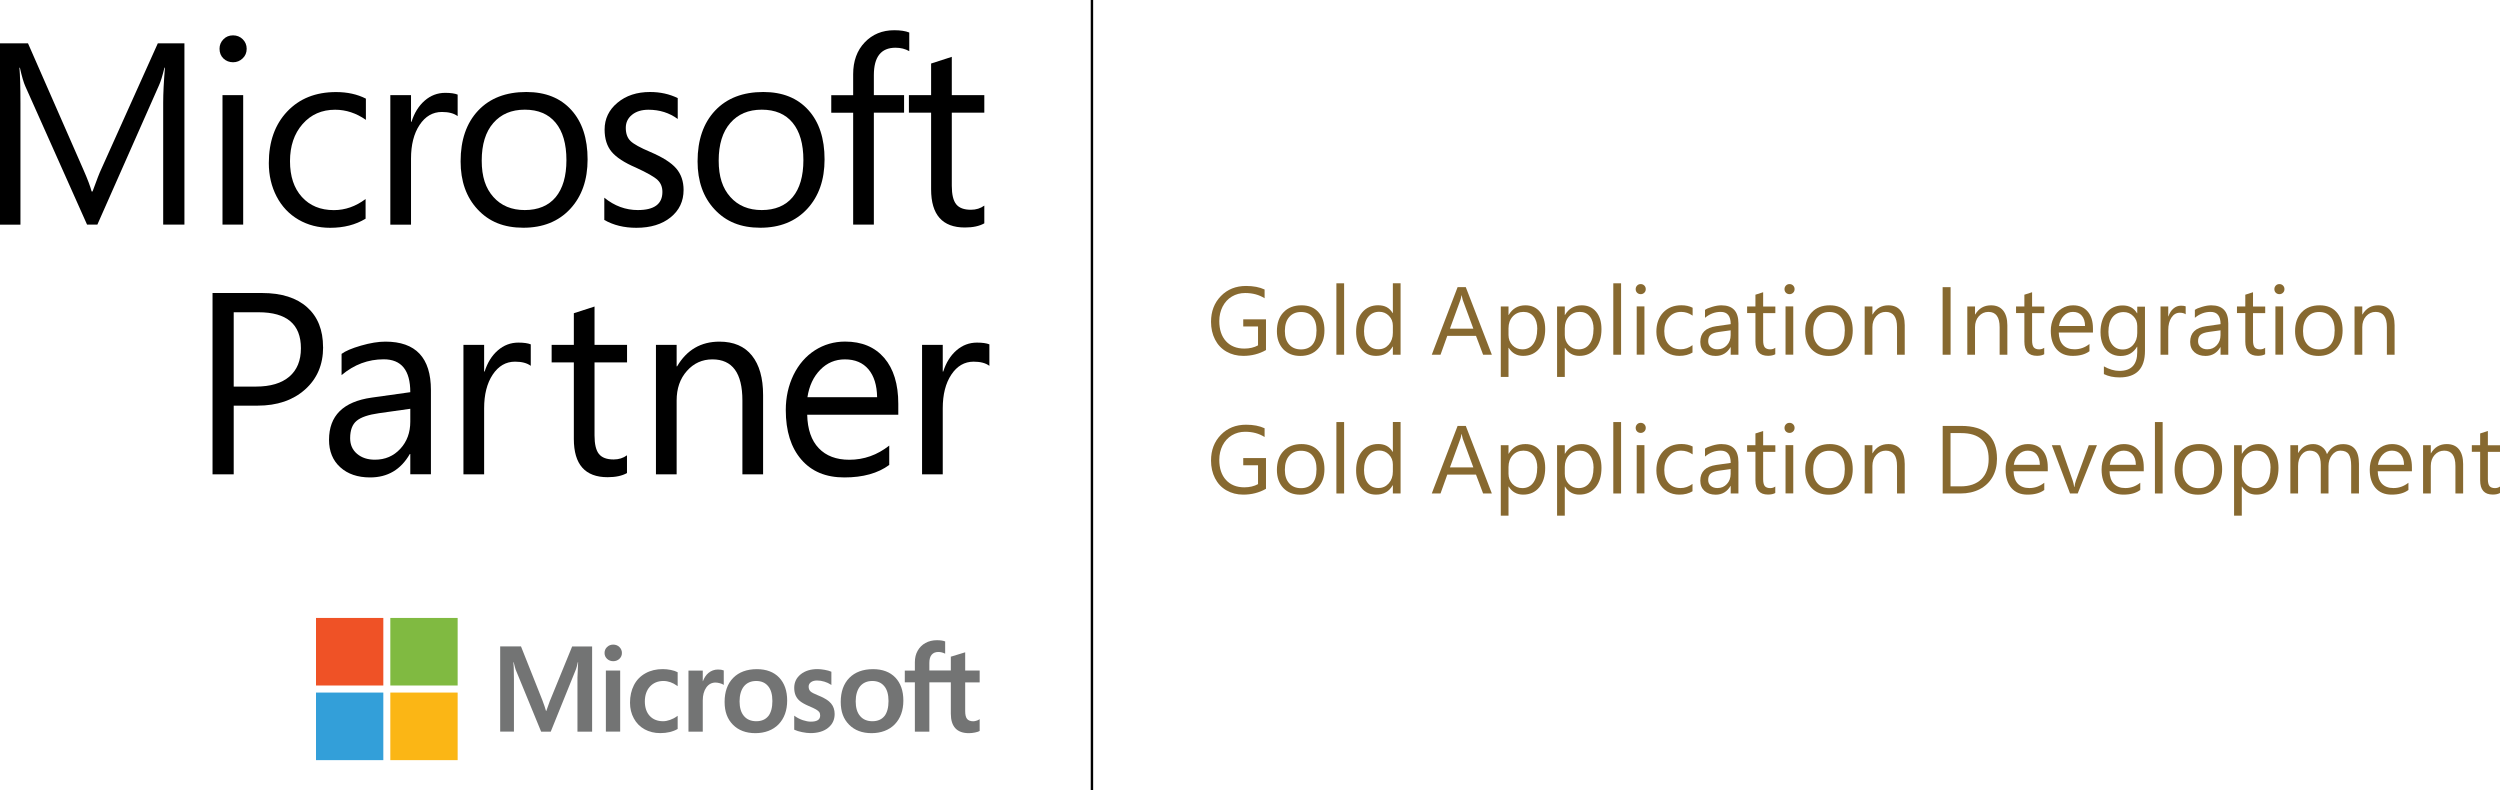 <?xml version="1.0" encoding="UTF-8"?>
<svg id="Layer_2" xmlns="http://www.w3.org/2000/svg" width="414.4" height="131" viewBox="0 0 414.4 131"><defs><style>.cls-1{fill:#80ba41;}.cls-2{fill:#fbb615;}.cls-3{fill:none;stroke:#000;stroke-miterlimit:10;stroke-width:.4px;}.cls-4{fill:#339fd9;}.cls-5{fill:#ef5226;}.cls-6{fill:#876930;}.cls-7{fill:#737474;}</style></defs><g id="Layer_1-2"><g><path d="M30.56,37.23h-3.51V17.05c0-1.59,.1-3.53,.29-5.83h-.08c-.33,1.36-.63,2.33-.9,2.91l-10.22,23.1h-1.71L4.2,14.31c-.28-.61-.58-1.64-.9-3.08h-.08c.11,1.2,.17,3.16,.17,5.87v20.14H0V7.18H4.64L13.83,28.14c.7,1.59,1.15,2.79,1.36,3.6h.15c.7-1.93,1.18-3.16,1.44-3.69L26.16,7.18h4.41v30.05"/><path d="M40.31,37.23h-3.43V15.77h3.43v21.46m.58-29.15c0,.64-.22,1.18-.67,1.6-.45,.43-.98,.64-1.59,.64s-1.16-.21-1.59-.62c-.43-.41-.65-.95-.65-1.62,0-.6,.21-1.12,.64-1.56,.42-.44,.96-.66,1.6-.66s1.18,.22,1.61,.65c.43,.43,.65,.96,.65,1.57"/><path d="M60.6,36.25c-1.66,1.01-3.61,1.51-5.87,1.51-1.95,0-3.7-.45-5.25-1.35-1.55-.9-2.76-2.18-3.62-3.82-.86-1.65-1.3-3.5-1.3-5.55,0-3.55,1.01-6.4,3.04-8.55,2.03-2.15,4.72-3.23,8.1-3.23,1.87,0,3.52,.36,4.95,1.09v3.52c-1.6-1.12-3.3-1.68-5.1-1.68-2.21,0-4.01,.79-5.4,2.38-1.39,1.59-2.08,3.64-2.08,6.15s.66,4.48,1.97,5.93c1.32,1.45,3.08,2.18,5.3,2.18,1.87,0,3.62-.61,5.26-1.84v3.27"/><path d="M75.86,19.25c-.61-.46-1.48-.69-2.61-.69-1.52,0-2.75,.72-3.7,2.15-.95,1.43-1.42,3.29-1.42,5.59v10.94h-3.43V15.77h3.43v4.42h.08c.47-1.48,1.2-2.65,2.19-3.51,.99-.86,2.12-1.29,3.41-1.29,.89,0,1.57,.1,2.05,.29v3.56"/><path d="M93.89,26.54c0-2.7-.6-4.76-1.79-6.2-1.19-1.44-2.89-2.16-5.11-2.16s-3.94,.74-5.22,2.21c-1.28,1.47-1.92,3.55-1.92,6.23s.64,4.58,1.93,6.03c1.29,1.45,3.03,2.17,5.21,2.17s3.93-.71,5.12-2.14c1.18-1.43,1.78-3.47,1.78-6.14m3.51-.13c0,3.41-.96,6.15-2.89,8.23-1.93,2.07-4.52,3.11-7.76,3.11s-5.69-1.01-7.57-3.03c-1.89-2.02-2.83-4.68-2.83-7.97,0-3.55,.97-6.35,2.9-8.41,1.94-2.06,4.6-3.09,8-3.09,3.18,0,5.66,1,7.46,2.99,1.8,1.99,2.69,4.72,2.69,8.18"/><path d="M113.31,31.49c0,1.86-.71,3.37-2.14,4.53-1.43,1.16-3.33,1.74-5.69,1.74-2.02,0-3.79-.43-5.31-1.3v-3.69c1.68,1.37,3.54,2.05,5.56,2.05,2.72,0,4.07-1,4.07-3,0-.81-.26-1.47-.79-1.98-.53-.51-1.73-1.2-3.61-2.06-1.89-.81-3.23-1.68-4.01-2.61-.78-.93-1.17-2.16-1.17-3.7,0-1.77,.71-3.26,2.13-4.44,1.42-1.19,3.22-1.78,5.41-1.78,1.68,0,3.21,.34,4.58,1.01v3.46c-1.39-1.02-3.01-1.53-4.85-1.53-1.13,0-2.04,.28-2.73,.84-.69,.56-1.03,1.28-1.03,2.16,0,.95,.26,1.68,.79,2.19,.53,.51,1.62,1.11,3.28,1.81,2.03,.87,3.46,1.77,4.28,2.72,.82,.95,1.23,2.15,1.23,3.58"/><path d="M133.17,26.54c0-2.7-.6-4.76-1.79-6.2-1.19-1.44-2.89-2.16-5.11-2.16s-3.94,.74-5.22,2.21c-1.28,1.47-1.92,3.55-1.92,6.23s.64,4.58,1.93,6.03c1.29,1.45,3.03,2.17,5.21,2.17s3.93-.71,5.12-2.14c1.18-1.43,1.78-3.47,1.78-6.14m3.51-.13c0,3.41-.96,6.15-2.89,8.23-1.93,2.07-4.52,3.11-7.76,3.11s-5.69-1.01-7.57-3.03c-1.89-2.02-2.83-4.68-2.83-7.97,0-3.55,.97-6.35,2.9-8.41,1.94-2.06,4.6-3.09,8-3.09,3.18,0,5.66,1,7.46,2.99,1.8,1.99,2.69,4.72,2.69,8.18"/><path d="M150.72,8.48c-.67-.38-1.43-.57-2.28-.57-2.4,0-3.59,1.52-3.59,4.55v3.31h5.01v2.91h-5.01v18.55h-3.43V18.69h-3.63v-2.91h3.63v-3.48c0-2.18,.64-3.94,1.92-5.28,1.28-1.34,2.91-2.01,4.89-2.01,1.04,0,1.87,.13,2.49,.38v3.1"/><path d="M163.16,37.02c-.82,.46-1.89,.69-3.22,.69-3.73,0-5.6-2.11-5.6-6.33v-12.7h-3.68v-2.91h3.68v-5.24l3.43-1.11v6.35h5.39v2.91h-5.39v12.11c0,1.44,.24,2.46,.73,3.07,.49,.61,1.3,.91,2.44,.91,.85,0,1.59-.23,2.22-.69v2.93"/><path d="M49.88,57.73c0-3.98-2.34-5.97-7.02-5.97h-4.12v12.32h3.68c2.41,0,4.25-.55,5.54-1.65,1.28-1.1,1.92-2.66,1.92-4.7m3.68-.19c0,2.91-1,5.25-3,7.03-2,1.78-4.62,2.67-7.87,2.67h-3.95v11.38h-3.51v-30.05h8.23c3.2,0,5.69,.79,7.45,2.36,1.76,1.57,2.64,3.78,2.64,6.61"/><path d="M68.01,67.76l-5.18,.73c-1.77,.25-3.01,.67-3.72,1.27-.71,.59-1.07,1.55-1.07,2.88,0,1.08,.38,1.94,1.15,2.59,.77,.65,1.75,.97,2.95,.97,1.7,0,3.1-.6,4.21-1.8,1.11-1.2,1.66-2.7,1.66-4.51v-2.14m3.43,10.86h-3.43v-3.35h-.08c-1.49,2.59-3.68,3.88-6.58,3.88-2.06,0-3.71-.56-4.95-1.69-1.24-1.12-1.86-2.64-1.86-4.54,0-4,2.35-6.33,7.06-7l6.41-.9c0-3.63-1.47-5.45-4.41-5.45-2.58,0-4.9,.87-6.98,2.62v-3.52c.63-.47,1.7-.93,3.22-1.37,1.52-.44,2.87-.66,4.05-.66,5.03,0,7.54,2.68,7.54,8.03v13.96"/><path d="M87.98,60.64c-.61-.46-1.48-.69-2.61-.69-1.52,0-2.75,.72-3.7,2.15-.95,1.43-1.42,3.29-1.42,5.59v10.94h-3.43v-21.46h3.43v4.42h.08c.47-1.48,1.2-2.65,2.19-3.51,.99-.86,2.12-1.29,3.41-1.29,.89,0,1.57,.1,2.05,.29v3.56"/><path d="M103.94,78.41c-.82,.46-1.89,.69-3.22,.69-3.73,0-5.6-2.11-5.6-6.33v-12.7h-3.68v-2.91h3.68v-5.24l3.43-1.11v6.35h5.39v2.91h-5.39v12.11c0,1.44,.24,2.46,.73,3.07,.49,.61,1.3,.91,2.44,.91,.85,0,1.59-.23,2.21-.69v2.93"/><path d="M126.49,78.62h-3.43v-12.24c0-4.54-1.66-6.81-4.97-6.81-1.69,0-3.1,.64-4.23,1.92-1.14,1.28-1.7,2.91-1.7,4.89v12.24h-3.43v-21.46h3.43v3.56h.08c1.6-2.72,3.94-4.09,7.02-4.09,2.35,0,4.15,.77,5.38,2.31,1.23,1.54,1.85,3.72,1.85,6.54v13.14"/><path d="M145.39,65.84c-.03-1.98-.51-3.52-1.43-4.62-.93-1.1-2.23-1.65-3.92-1.65-1.59,0-2.95,.57-4.07,1.72-1.13,1.15-1.84,2.66-2.13,4.55h11.55m3.51,2.91h-15.1c.06,2.42,.69,4.26,1.91,5.54,1.22,1.28,2.91,1.92,5.07,1.92,2.42,0,4.63-.78,6.62-2.35v3.21c-1.87,1.38-4.35,2.07-7.44,2.07s-5.43-.99-7.14-2.97c-1.71-1.98-2.57-4.71-2.57-8.2,0-2.12,.43-4.06,1.28-5.82,.86-1.75,2.04-3.11,3.54-4.08,1.5-.96,3.18-1.45,5.01-1.45,2.77,0,4.93,.9,6.49,2.71,1.55,1.81,2.33,4.34,2.33,7.6v1.8"/><path d="M164,60.64c-.61-.46-1.48-.69-2.61-.69-1.52,0-2.75,.72-3.7,2.15-.95,1.43-1.42,3.29-1.42,5.59v10.94h-3.43v-21.46h3.43v4.42h.08c.47-1.48,1.2-2.65,2.19-3.51,.99-.86,2.12-1.29,3.41-1.29,.89,0,1.57,.1,2.05,.29v3.56"/><path class="cls-7" d="M91.21,116.01l-.66,1.85h-.04c-.12-.43-.32-1.05-.62-1.83l-3.53-8.88h-3.45v14.12h2.28v-8.68c0-.54-.01-1.18-.03-1.92-.01-.37-.05-.68-.06-.9h.05c.12,.53,.24,.94,.32,1.21l4.23,10.3h1.59l4.2-10.39c.1-.24,.2-.7,.29-1.12h.05c-.06,1.03-.1,1.97-.11,2.54v8.97h2.43v-14.12h-3.31l-3.62,8.86"/><polyline class="cls-7" points="100.43 121.27 102.8 121.27 102.8 113.63 102.8 111.15 100.43 111.15 100.43 116.13 100.43 121.27"/><path class="cls-7" d="M101.64,106.85c-.39,0-.73,.13-1.01,.4-.28,.26-.42,.6-.42,.99s.14,.71,.42,.97c.28,.26,.62,.39,1.02,.39s.74-.13,1.02-.39c.28-.26,.42-.59,.42-.97s-.14-.71-.41-.98c-.27-.27-.62-.41-1.03-.41"/><path class="cls-7" d="M111.2,111.05c-.46-.09-.9-.14-1.33-.14-1.09,0-2.06,.23-2.89,.7-.83,.46-1.47,1.12-1.9,1.96-.43,.84-.65,1.82-.65,2.91,0,.96,.21,1.83,.64,2.61,.42,.78,1.02,1.38,1.78,1.8,.76,.42,1.63,.63,2.59,.63,1.13,0,2.09-.23,2.86-.67l.03-.02v-2.18l-.1,.07c-.35,.26-.74,.46-1.16,.61-.42,.15-.8,.22-1.14,.22-.93,0-1.68-.29-2.22-.87-.54-.58-.82-1.39-.82-2.41s.29-1.86,.85-2.47c.57-.61,1.31-.92,2.23-.92,.78,0,1.54,.27,2.26,.79l.1,.07v-2.3l-.03-.02c-.27-.15-.64-.28-1.1-.37"/><path class="cls-7" d="M119.02,110.98c-.6,0-1.13,.19-1.59,.57-.4,.33-.69,.79-.91,1.36h-.03v-1.75h-2.37v10.12h2.37v-5.18c0-.88,.2-1.6,.59-2.15,.39-.54,.9-.81,1.53-.81,.21,0,.45,.04,.71,.11,.26,.07,.44,.15,.55,.22l.1,.07v-2.4l-.04-.02c-.22-.09-.53-.14-.93-.14"/><path class="cls-7" d="M127.35,118.7c-.45,.56-1.12,.85-1.99,.85s-1.56-.29-2.04-.86c-.49-.57-.73-1.39-.73-2.43s.25-1.91,.73-2.5c.48-.58,1.17-.88,2.02-.88s1.5,.28,1.97,.84c.48,.56,.72,1.39,.72,2.48s-.23,1.94-.68,2.51m-1.89-7.79c-1.66,0-2.98,.49-3.93,1.45-.94,.96-1.42,2.3-1.42,3.97s.47,2.86,1.38,3.79c.92,.93,2.17,1.4,3.72,1.4s2.91-.5,3.85-1.47c.94-.98,1.42-2.3,1.42-3.93s-.45-2.89-1.33-3.82c-.88-.92-2.13-1.39-3.69-1.39"/><path class="cls-7" d="M135.75,115.33c-.75-.3-1.23-.55-1.42-.74-.19-.19-.29-.45-.29-.78,0-.29,.12-.53,.37-.72,.25-.19,.59-.29,1.02-.29,.4,0,.81,.06,1.22,.19,.41,.12,.76,.29,1.06,.49l.1,.07v-2.2l-.04-.02c-.28-.12-.64-.22-1.08-.3-.44-.08-.84-.12-1.18-.12-1.13,0-2.07,.29-2.78,.86-.72,.58-1.08,1.33-1.08,2.25,0,.47,.08,.9,.23,1.25,.16,.36,.4,.68,.72,.94,.32,.26,.81,.54,1.46,.82,.55,.23,.95,.42,1.21,.57,.25,.15,.43,.3,.53,.44,.1,.14,.15,.33,.15,.57,0,.68-.51,1.01-1.55,1.01-.39,0-.83-.08-1.31-.24-.48-.16-.94-.39-1.34-.68l-.1-.07v2.32l.04,.02c.34,.16,.77,.29,1.27,.39,.51,.1,.96,.16,1.36,.16,1.23,0,2.22-.29,2.94-.87,.73-.58,1.09-1.35,1.09-2.3,0-.68-.2-1.27-.59-1.74-.39-.47-1.06-.9-2-1.28"/><path class="cls-7" d="M146.6,118.7c-.45,.56-1.12,.85-1.99,.85s-1.56-.29-2.04-.86c-.49-.57-.73-1.39-.73-2.43s.25-1.91,.73-2.5c.48-.58,1.17-.88,2.02-.88s1.5,.28,1.97,.84c.48,.56,.72,1.39,.72,2.48s-.23,1.94-.68,2.51m-1.89-7.79c-1.66,0-2.98,.49-3.93,1.45-.94,.96-1.42,2.3-1.42,3.97s.47,2.86,1.39,3.79c.92,.93,2.17,1.4,3.72,1.4s2.91-.5,3.85-1.47c.94-.98,1.42-2.3,1.42-3.93s-.45-2.89-1.33-3.82c-.88-.92-2.13-1.39-3.69-1.39"/><path class="cls-7" d="M162.39,113.09v-1.94h-2.4v-3.02l-.08,.02-2.26,.69h-.04v2.3h-3.56v-1.27c0-.59,.13-1.05,.39-1.35,.26-.3,.63-.45,1.1-.45,.34,0,.69,.08,1.04,.24l.09,.04v-2.04h-.04c-.33-.13-.78-.19-1.33-.19-.7,0-1.34,.15-1.89,.46-.56,.3-.99,.74-1.3,1.29-.31,.55-.46,1.19-.46,1.89v1.4h-1.67v1.94h1.67v8.18h2.4v-8.18h3.56v5.2c0,2.14,1.01,3.23,2.99,3.23,.33,0,.67-.04,1.02-.11,.36-.08,.6-.15,.74-.24l.03-.02v-1.96l-.1,.07c-.13,.09-.29,.16-.48,.21-.19,.05-.35,.08-.47,.08-.47,0-.81-.13-1.02-.37-.22-.25-.33-.69-.33-1.3v-4.78h2.4"/><polyline class="cls-5" points="63.54 113.63 52.38 113.63 52.38 102.43 63.54 102.43 63.54 113.63"/><polyline class="cls-1" points="75.86 113.63 64.7 113.63 64.7 102.43 75.86 102.43 75.86 113.63"/><polyline class="cls-4" points="63.54 126 52.38 126 52.38 114.8 63.54 114.8 63.54 126"/><polyline class="cls-2" points="75.86 126 64.7 126 64.7 114.8 75.86 114.8 75.86 126"/><line class="cls-3" x1="181" x2="181" y2="131"/><path class="cls-6" d="M209.84,58.03c-1.12,.64-2.38,.96-3.75,.96-1.05,0-1.98-.24-2.8-.71-.82-.47-1.45-1.14-1.89-2.01-.44-.86-.66-1.84-.66-2.93,0-1.72,.54-3.14,1.63-4.26,1.09-1.12,2.48-1.68,4.18-1.68,1.22,0,2.24,.2,3.07,.59v1.45c-.91-.58-1.98-.87-3.22-.87-.82,0-1.55,.2-2.21,.59-.65,.39-1.16,.95-1.53,1.66-.36,.72-.55,1.52-.55,2.4,0,1.41,.37,2.53,1.11,3.34,.74,.81,1.76,1.22,3.04,1.22,.87,0,1.63-.18,2.27-.53v-3.13h-2.45v-1.19h3.77v5.08"/><path class="cls-6" d="M219.54,54.77c0,1.27-.36,2.29-1.09,3.07-.72,.77-1.68,1.16-2.9,1.16s-2.13-.38-2.84-1.12c-.7-.76-1.05-1.75-1.05-2.98,0-1.32,.36-2.37,1.09-3.13,.72-.77,1.72-1.16,2.99-1.16,1.19,0,2.12,.37,2.79,1.12,.67,.74,1.01,1.76,1.01,3.05h0m-1.31,.05c0-1.01-.22-1.78-.67-2.31-.44-.54-1.08-.8-1.91-.8s-1.47,.28-1.95,.83c-.48,.55-.72,1.32-.72,2.32s.24,1.71,.72,2.25c.48,.54,1.14,.8,1.95,.8s1.47-.27,1.91-.8c.44-.53,.66-1.29,.66-2.29"/><polyline class="cls-6" points="222.8 58.8 221.52 58.8 221.52 46.96 222.8 46.96 222.8 58.8"/><path class="cls-6" d="M232.16,58.8h-1.28v-1.36h-.03c-.59,1.04-1.51,1.55-2.75,1.55-1.01,0-1.82-.36-2.41-1.09-.6-.73-.9-1.7-.9-2.91,0-1.32,.33-2.39,.99-3.19,.67-.8,1.56-1.2,2.67-1.2s1.89,.43,2.4,1.3h.03v-4.95h1.28v11.84h0m-1.28-3.62v-1.18c0-.66-.22-1.21-.66-1.65-.44-.44-.97-.66-1.6-.66-.77,0-1.38,.29-1.84,.86-.45,.57-.68,1.36-.68,2.37,0,.92,.21,1.64,.64,2.18,.43,.53,1,.8,1.73,.8s1.28-.26,1.73-.77c.45-.51,.68-1.16,.68-1.95"/><path class="cls-6" d="M247.29,58.8h-1.45l-1.18-3.13h-4.76l-1.12,3.13h-1.45l4.28-11.2h1.36l4.32,11.2h0m-3.07-4.32l-1.76-4.77c-.04-.11-.1-.37-.18-.76h-.03c-.05,.33-.1,.58-.17,.76l-1.74,4.77h3.88"/><path class="cls-6" d="M256.13,54.56c0,1.35-.33,2.43-.99,3.23-.66,.8-1.55,1.2-2.66,1.2-1.05,0-1.85-.45-2.4-1.34h-.03v4.83h-1.28v-11.68h1.28v1.41h.03c.63-1.07,1.55-1.6,2.77-1.6,1,0,1.8,.35,2.39,1.06s.89,1.67,.89,2.89h0m-1.31-.02c0-.86-.2-1.55-.61-2.07s-.97-.77-1.68-.77-1.33,.26-1.79,.77c-.46,.51-.69,1.16-.69,1.95v1.12c0,.67,.22,1.23,.66,1.69,.44,.45,.99,.68,1.63,.68,.77,0,1.38-.3,1.81-.89,.44-.59,.66-1.42,.66-2.47"/><path class="cls-6" d="M265.46,54.56c0,1.35-.33,2.43-.99,3.23s-1.55,1.2-2.66,1.2c-1.05,0-1.85-.45-2.4-1.34h-.03v4.83h-1.28v-11.68h1.28v1.41h.03c.63-1.07,1.55-1.6,2.77-1.6,1,0,1.8,.35,2.39,1.06s.89,1.67,.89,2.89h0m-1.31-.02c0-.86-.2-1.55-.61-2.07s-.97-.77-1.68-.77-1.33,.26-1.79,.77-.69,1.16-.69,1.95v1.12c0,.67,.22,1.23,.66,1.69,.44,.45,.99,.68,1.63,.68,.77,0,1.38-.3,1.81-.89,.44-.59,.66-1.42,.66-2.47"/><polyline class="cls-6" points="268.71 58.8 267.42 58.8 267.42 46.96 268.71 46.96 268.71 58.8"/><path class="cls-6" d="M272.8,47.93c0,.24-.08,.44-.25,.6-.17,.16-.36,.23-.59,.23s-.43-.08-.59-.23c-.16-.16-.24-.36-.24-.61,0-.22,.08-.42,.23-.58,.16-.17,.36-.25,.6-.25s.44,.08,.6,.24c.16,.16,.24,.36,.24,.59h0m-.22,10.87h-1.28v-8h1.28v8"/><path class="cls-6" d="M280.56,58.43c-.62,.38-1.35,.56-2.2,.56-.73,0-1.39-.17-1.97-.5-.58-.34-1.03-.82-1.35-1.43-.32-.61-.48-1.3-.48-2.07,0-1.32,.38-2.39,1.13-3.19,.76-.8,1.77-1.2,3.03-1.2,.7,0,1.32,.14,1.85,.41v1.31c-.6-.42-1.23-.62-1.91-.62-.83,0-1.5,.3-2.02,.89-.52,.59-.77,1.35-.77,2.29s.24,1.67,.73,2.21c.49,.54,1.16,.81,1.98,.81,.7,0,1.35-.23,1.97-.69v1.22"/><path class="cls-6" d="M288.16,58.8h-1.28v-1.25h-.03c-.56,.96-1.38,1.45-2.46,1.45-.77,0-1.39-.21-1.85-.62-.46-.42-.7-.99-.7-1.7,0-1.49,.88-2.36,2.64-2.61l2.4-.34c0-1.35-.55-2.03-1.65-2.03-.96,0-1.83,.33-2.61,.98v-1.31c.23-.18,.64-.35,1.2-.51,.57-.17,1.07-.25,1.52-.25,1.88,0,2.82,1,2.82,2.99v5.2h0m-1.28-4.05l-1.94,.27c-.66,.09-1.12,.25-1.39,.48-.27,.22-.4,.58-.4,1.07,0,.4,.14,.72,.43,.97,.29,.24,.65,.36,1.1,.36,.64,0,1.16-.22,1.57-.67,.42-.45,.62-1.01,.62-1.68v-.8"/><path class="cls-6" d="M294.27,58.72c-.31,.17-.71,.26-1.2,.26-1.4,0-2.09-.79-2.09-2.36v-4.73h-1.38v-1.09h1.38v-1.95l1.28-.41v2.37h2.02v1.09h-2.02v4.52c0,.54,.09,.92,.27,1.15,.18,.22,.49,.34,.91,.34,.32,0,.59-.09,.83-.26v1.09"/><path class="cls-6" d="M297.47,47.93c0,.24-.08,.44-.25,.6-.17,.16-.36,.23-.59,.23s-.43-.08-.59-.23c-.16-.16-.24-.36-.24-.61,0-.22,.08-.42,.23-.58,.16-.17,.36-.25,.6-.25s.44,.08,.6,.24c.16,.16,.24,.36,.24,.59h0m-.22,10.87h-1.28v-8h1.28v8"/><path class="cls-6" d="M307.11,54.77c0,1.27-.36,2.29-1.09,3.07-.72,.77-1.68,1.16-2.9,1.16s-2.13-.38-2.84-1.12c-.7-.76-1.05-1.75-1.05-2.98,0-1.32,.36-2.37,1.09-3.13,.72-.77,1.72-1.16,2.99-1.16,1.19,0,2.12,.37,2.79,1.12,.67,.74,1.01,1.76,1.01,3.05h0m-1.31,.05c0-1.01-.22-1.78-.67-2.31-.44-.54-1.08-.8-1.91-.8s-1.47,.28-1.95,.83c-.48,.55-.72,1.32-.72,2.32s.24,1.71,.72,2.25c.48,.54,1.14,.8,1.95,.8s1.47-.27,1.91-.8c.44-.53,.66-1.29,.66-2.29"/><path class="cls-6" d="M315.73,58.8h-1.28v-4.56c0-1.69-.62-2.54-1.86-2.54-.63,0-1.16,.24-1.59,.72-.42,.47-.63,1.08-.63,1.82v4.56h-1.28v-8h1.28v1.33h.03c.6-1.02,1.47-1.52,2.62-1.52,.88,0,1.55,.29,2.01,.86,.46,.57,.7,1.39,.7,2.44v4.9"/><polyline class="cls-6" points="323.33 58.8 322.01 58.8 322.01 47.6 323.33 47.6 323.33 58.8"/><path class="cls-6" d="M332.74,58.8h-1.28v-4.56c0-1.69-.62-2.54-1.86-2.54-.63,0-1.16,.24-1.59,.72-.42,.47-.63,1.08-.63,1.82v4.56h-1.28v-8h1.28v1.33h.03c.6-1.02,1.47-1.52,2.62-1.52,.88,0,1.55,.29,2.01,.86,.46,.57,.7,1.39,.7,2.44v4.9"/><path class="cls-6" d="M338.85,58.72c-.31,.17-.71,.26-1.2,.26-1.4,0-2.09-.79-2.09-2.36v-4.73h-1.38v-1.09h1.38v-1.95l1.28-.41v2.37h2.02v1.09h-2.02v4.52c0,.54,.09,.92,.27,1.15,.18,.22,.49,.34,.91,.34,.32,0,.59-.09,.83-.26v1.09"/><path class="cls-6" d="M346.91,55.12h-5.65c.02,.9,.26,1.59,.71,2.07,.46,.47,1.09,.71,1.9,.71,.91,0,1.73-.29,2.48-.88v1.2c-.7,.52-1.62,.77-2.78,.77s-2.03-.37-2.67-1.1c-.64-.74-.96-1.76-.96-3.06,0-.79,.16-1.51,.48-2.16,.32-.66,.77-1.16,1.33-1.52,.56-.36,1.19-.54,1.88-.54,1.04,0,1.84,.34,2.42,1.02,.58,.67,.88,1.61,.88,2.83v.67h0m-1.31-1.09c-.01-.74-.19-1.31-.54-1.72-.34-.41-.83-.62-1.46-.62-.59,0-1.1,.21-1.52,.64s-.69,.99-.8,1.7h4.32"/><path class="cls-6" d="M355.55,58.16c0,2.93-1.41,4.4-4.22,4.4-.98,0-1.84-.18-2.59-.55v-1.28c.9,.5,1.75,.75,2.57,.75,1.97,0,2.96-1.04,2.96-3.13v-.88h-.03c-.61,1.03-1.53,1.54-2.75,1.54-.65,0-1.22-.16-1.73-.48s-.9-.78-1.17-1.38-.41-1.29-.41-2.07c0-1.36,.33-2.45,.99-3.25,.67-.8,1.56-1.2,2.67-1.2s1.88,.43,2.4,1.3h.03v-1.1h1.28v7.36h0m-1.28-2.98v-1.18c0-.65-.22-1.19-.66-1.63-.44-.45-.97-.67-1.59-.67-.8,0-1.42,.29-1.87,.87-.44,.58-.66,1.38-.66,2.41,0,.88,.21,1.58,.64,2.12,.43,.54,1,.8,1.71,.8s1.3-.25,1.75-.76c.45-.51,.68-1.16,.68-1.96"/><path class="cls-6" d="M362.3,52.1c-.23-.17-.55-.26-.98-.26-.57,0-1.03,.27-1.38,.8-.35,.53-.53,1.22-.53,2.08v4.08h-1.28v-8h1.28v1.65h.03c.18-.55,.45-.99,.82-1.3,.37-.32,.79-.48,1.27-.48,.33,0,.59,.04,.77,.11v1.33"/><path class="cls-6" d="M369.36,58.8h-1.28v-1.25h-.03c-.56,.96-1.38,1.45-2.46,1.45-.77,0-1.39-.21-1.85-.62-.46-.42-.7-.99-.7-1.7,0-1.49,.88-2.36,2.64-2.61l2.4-.34c0-1.35-.55-2.03-1.65-2.03-.96,0-1.83,.33-2.61,.98v-1.31c.23-.18,.64-.35,1.2-.51,.57-.17,1.07-.25,1.52-.25,1.88,0,2.82,1,2.82,2.99v5.2h0m-1.28-4.05l-1.94,.27c-.66,.09-1.12,.25-1.39,.48-.27,.22-.4,.58-.4,1.07,0,.4,.14,.72,.43,.97,.29,.24,.65,.36,1.1,.36,.64,0,1.16-.22,1.57-.67,.42-.45,.62-1.01,.62-1.68v-.8"/><path class="cls-6" d="M375.47,58.72c-.31,.17-.71,.26-1.2,.26-1.4,0-2.09-.79-2.09-2.36v-4.73h-1.38v-1.09h1.38v-1.95l1.28-.41v2.37h2.02v1.09h-2.02v4.52c0,.54,.09,.92,.27,1.15,.18,.22,.49,.34,.91,.34,.32,0,.59-.09,.83-.26v1.09"/><path class="cls-6" d="M378.67,47.93c0,.24-.08,.44-.25,.6-.17,.16-.36,.23-.59,.23s-.43-.08-.59-.23c-.16-.16-.24-.36-.24-.61,0-.22,.08-.42,.23-.58,.16-.17,.36-.25,.6-.25s.44,.08,.6,.24c.16,.16,.24,.36,.24,.59h0m-.22,10.87h-1.28v-8h1.28v8"/><path class="cls-6" d="M388.31,54.77c0,1.27-.36,2.29-1.09,3.07-.72,.77-1.68,1.16-2.9,1.16s-2.13-.38-2.84-1.12c-.7-.76-1.05-1.75-1.05-2.98,0-1.32,.36-2.37,1.09-3.13,.72-.77,1.72-1.16,2.99-1.16,1.19,0,2.12,.37,2.79,1.12,.67,.74,1.01,1.76,1.01,3.05h0m-1.31,.05c0-1.01-.22-1.78-.67-2.31-.44-.54-1.08-.8-1.91-.8s-1.47,.28-1.95,.83c-.48,.55-.72,1.32-.72,2.32s.24,1.71,.72,2.25c.48,.54,1.14,.8,1.95,.8s1.47-.27,1.91-.8,.66-1.29,.66-2.29"/><path class="cls-6" d="M396.93,58.8h-1.28v-4.56c0-1.69-.62-2.54-1.86-2.54-.63,0-1.16,.24-1.59,.72-.42,.47-.63,1.08-.63,1.82v4.56h-1.28v-8h1.28v1.33h.03c.6-1.02,1.47-1.52,2.62-1.52,.88,0,1.55,.29,2.01,.86,.46,.57,.7,1.39,.7,2.44v4.9"/><path class="cls-6" d="M209.84,81.03c-1.12,.64-2.38,.96-3.75,.96-1.05,0-1.98-.24-2.8-.71-.82-.47-1.45-1.14-1.89-2.01-.44-.86-.66-1.84-.66-2.93,0-1.72,.54-3.14,1.63-4.26,1.09-1.12,2.48-1.68,4.18-1.68,1.22,0,2.24,.2,3.07,.59v1.45c-.91-.58-1.98-.87-3.22-.87-.82,0-1.55,.2-2.21,.59-.65,.39-1.16,.95-1.53,1.66-.36,.72-.55,1.52-.55,2.4,0,1.41,.37,2.53,1.11,3.34,.74,.81,1.76,1.22,3.04,1.22,.87,0,1.63-.18,2.27-.53v-3.13h-2.45v-1.19h3.77v5.08"/><path class="cls-6" d="M219.54,77.77c0,1.27-.36,2.29-1.09,3.07-.72,.77-1.68,1.16-2.9,1.16s-2.13-.38-2.84-1.12c-.7-.76-1.05-1.75-1.05-2.98,0-1.32,.36-2.37,1.09-3.13,.72-.77,1.72-1.16,2.99-1.16,1.19,0,2.12,.37,2.79,1.12,.67,.74,1.01,1.76,1.01,3.05h0m-1.31,.05c0-1.01-.22-1.78-.67-2.31-.44-.54-1.08-.8-1.91-.8s-1.47,.28-1.95,.83c-.48,.55-.72,1.32-.72,2.32s.24,1.71,.72,2.25c.48,.54,1.14,.8,1.95,.8s1.47-.27,1.91-.8c.44-.53,.66-1.29,.66-2.29"/><polyline class="cls-6" points="222.8 81.8 221.52 81.8 221.52 69.96 222.8 69.96 222.8 81.8"/><path class="cls-6" d="M232.16,81.8h-1.28v-1.36h-.03c-.59,1.04-1.51,1.55-2.75,1.55-1.01,0-1.82-.36-2.41-1.09-.6-.73-.9-1.7-.9-2.91,0-1.32,.33-2.39,.99-3.19,.67-.8,1.56-1.2,2.67-1.2s1.89,.43,2.4,1.3h.03v-4.95h1.28v11.84h0m-1.28-3.62v-1.18c0-.66-.22-1.21-.66-1.65-.44-.44-.97-.66-1.6-.66-.77,0-1.38,.29-1.84,.86-.45,.57-.68,1.36-.68,2.37,0,.92,.21,1.64,.64,2.18,.43,.53,1,.8,1.73,.8s1.28-.26,1.73-.77,.68-1.16,.68-1.95"/><path class="cls-6" d="M247.29,81.8h-1.45l-1.18-3.13h-4.76l-1.12,3.13h-1.45l4.28-11.2h1.36l4.32,11.2h0m-3.07-4.32l-1.76-4.77c-.04-.11-.1-.37-.18-.76h-.03c-.05,.33-.1,.58-.17,.76l-1.74,4.77h3.88"/><path class="cls-6" d="M256.13,77.56c0,1.35-.33,2.43-.99,3.23-.66,.8-1.55,1.2-2.66,1.2-1.05,0-1.85-.45-2.4-1.34h-.03v4.83h-1.28v-11.68h1.28v1.41h.03c.63-1.07,1.55-1.6,2.77-1.6,1,0,1.8,.35,2.39,1.06,.59,.71,.89,1.67,.89,2.89h0m-1.31-.02c0-.86-.2-1.55-.61-2.07s-.97-.77-1.68-.77-1.33,.26-1.79,.77c-.46,.51-.69,1.16-.69,1.95v1.12c0,.67,.22,1.23,.66,1.69,.44,.45,.99,.68,1.63,.68,.77,0,1.38-.3,1.81-.89,.44-.59,.66-1.42,.66-2.47"/><path class="cls-6" d="M265.46,77.56c0,1.35-.33,2.43-.99,3.23s-1.55,1.2-2.66,1.2c-1.05,0-1.85-.45-2.4-1.34h-.03v4.83h-1.28v-11.68h1.28v1.41h.03c.63-1.07,1.55-1.6,2.77-1.6,1,0,1.8,.35,2.39,1.06,.59,.71,.89,1.67,.89,2.89h0m-1.31-.02c0-.86-.2-1.55-.61-2.07s-.97-.77-1.68-.77-1.33,.26-1.79,.77c-.46,.51-.69,1.16-.69,1.95v1.12c0,.67,.22,1.23,.66,1.69,.44,.45,.99,.68,1.63,.68,.77,0,1.38-.3,1.81-.89,.44-.59,.66-1.42,.66-2.47"/><polyline class="cls-6" points="268.71 81.8 267.42 81.8 267.42 69.96 268.71 69.96 268.71 81.8"/><path class="cls-6" d="M272.8,70.93c0,.24-.08,.44-.25,.6-.17,.16-.36,.23-.59,.23s-.43-.08-.59-.23c-.16-.16-.24-.36-.24-.61,0-.22,.08-.42,.23-.58,.16-.17,.36-.25,.6-.25s.44,.08,.6,.24c.16,.16,.24,.36,.24,.59h0m-.22,10.87h-1.28v-8h1.28v8"/><path class="cls-6" d="M280.56,81.43c-.62,.38-1.35,.56-2.2,.56-.73,0-1.39-.17-1.97-.5-.58-.34-1.03-.82-1.35-1.43s-.48-1.3-.48-2.07c0-1.32,.38-2.39,1.13-3.19,.76-.8,1.77-1.2,3.03-1.2,.7,0,1.32,.14,1.85,.41v1.31c-.6-.42-1.23-.62-1.91-.62-.83,0-1.5,.3-2.02,.89-.52,.59-.77,1.35-.77,2.29s.24,1.67,.73,2.21c.49,.54,1.16,.81,1.98,.81,.7,0,1.35-.23,1.97-.69v1.22"/><path class="cls-6" d="M288.16,81.8h-1.28v-1.25h-.03c-.56,.96-1.38,1.45-2.46,1.45-.77,0-1.39-.21-1.85-.62-.46-.42-.7-.99-.7-1.7,0-1.49,.88-2.36,2.64-2.61l2.4-.34c0-1.35-.55-2.03-1.65-2.03-.96,0-1.83,.33-2.61,.98v-1.31c.23-.18,.64-.35,1.2-.51,.57-.17,1.07-.25,1.52-.25,1.88,0,2.82,1,2.82,2.99v5.2h0m-1.28-4.05l-1.94,.27c-.66,.09-1.12,.25-1.39,.48-.27,.22-.4,.58-.4,1.07,0,.4,.14,.72,.43,.97,.29,.24,.65,.36,1.1,.36,.64,0,1.16-.22,1.57-.67,.42-.45,.62-1.01,.62-1.68v-.8"/><path class="cls-6" d="M294.27,81.72c-.31,.17-.71,.26-1.2,.26-1.4,0-2.09-.79-2.09-2.36v-4.73h-1.38v-1.09h1.38v-1.95l1.28-.41v2.37h2.02v1.09h-2.02v4.52c0,.54,.09,.92,.27,1.15,.18,.22,.49,.34,.91,.34,.32,0,.59-.09,.83-.26v1.09"/><path class="cls-6" d="M297.47,70.93c0,.24-.08,.44-.25,.6-.17,.16-.36,.23-.59,.23s-.43-.08-.59-.23c-.16-.16-.24-.36-.24-.61,0-.22,.08-.42,.23-.58,.16-.17,.36-.25,.6-.25s.44,.08,.6,.24c.16,.16,.24,.36,.24,.59h0m-.22,10.87h-1.28v-8h1.28v8"/><path class="cls-6" d="M307.11,77.77c0,1.27-.36,2.29-1.09,3.07-.72,.77-1.68,1.16-2.9,1.16s-2.13-.38-2.84-1.12c-.7-.76-1.05-1.75-1.05-2.98,0-1.32,.36-2.37,1.09-3.13,.72-.77,1.72-1.16,2.99-1.16,1.19,0,2.12,.37,2.79,1.12,.67,.74,1.01,1.76,1.01,3.05h0m-1.31,.05c0-1.01-.22-1.78-.67-2.31-.44-.54-1.08-.8-1.91-.8s-1.47,.28-1.95,.83c-.48,.55-.72,1.32-.72,2.32s.24,1.71,.72,2.25c.48,.54,1.14,.8,1.95,.8s1.47-.27,1.91-.8c.44-.53,.66-1.29,.66-2.29"/><path class="cls-6" d="M315.73,81.8h-1.28v-4.56c0-1.69-.62-2.54-1.86-2.54-.63,0-1.16,.24-1.59,.72-.42,.47-.63,1.08-.63,1.82v4.56h-1.28v-8h1.28v1.33h.03c.6-1.02,1.47-1.52,2.62-1.52,.88,0,1.55,.29,2.01,.86,.46,.57,.7,1.39,.7,2.44v4.9"/><path class="cls-6" d="M331.02,76.06c0,1.14-.25,2.15-.75,3.02-.5,.87-1.21,1.54-2.13,2.02-.92,.47-1.98,.7-3.16,.7h-2.96v-11.2h3.09c3.94,0,5.91,1.82,5.91,5.46h0m-1.38,.03c0-2.87-1.52-4.3-4.57-4.3h-1.75v8.83h1.66c1.48,0,2.62-.39,3.44-1.18,.81-.79,1.22-1.91,1.22-3.34"/><path class="cls-6" d="M339.42,78.12h-5.65c.02,.9,.26,1.59,.71,2.07,.46,.47,1.09,.71,1.9,.71,.91,0,1.73-.29,2.48-.88v1.2c-.7,.52-1.62,.77-2.78,.77s-2.03-.37-2.67-1.1c-.64-.74-.96-1.76-.96-3.06,0-.79,.16-1.51,.48-2.16,.32-.66,.77-1.16,1.33-1.52s1.19-.54,1.88-.54c1.04,0,1.84,.34,2.42,1.02,.58,.67,.88,1.61,.88,2.83v.67h0m-1.31-1.09c-.01-.74-.19-1.31-.54-1.72-.34-.41-.83-.62-1.46-.62-.59,0-1.1,.21-1.52,.64s-.69,.99-.8,1.7h4.32"/><path class="cls-6" d="M347.59,73.8l-3.19,8h-1.27l-3.02-8h1.41l2.03,5.8c.11,.31,.2,.68,.27,1.12h.04c.05-.39,.13-.75,.25-1.09l2.13-5.84h1.34"/><path class="cls-6" d="M355.33,78.12h-5.65c.02,.9,.26,1.59,.71,2.07,.46,.47,1.09,.71,1.9,.71,.91,0,1.73-.29,2.48-.88v1.2c-.7,.52-1.62,.77-2.78,.77s-2.03-.37-2.67-1.1c-.64-.74-.96-1.76-.96-3.06,0-.79,.16-1.51,.48-2.16,.32-.66,.77-1.16,1.33-1.52s1.19-.54,1.88-.54c1.04,0,1.84,.34,2.42,1.02,.58,.67,.88,1.61,.88,2.83v.67h0m-1.31-1.09c-.01-.74-.19-1.31-.54-1.72-.34-.41-.83-.62-1.46-.62-.59,0-1.1,.21-1.52,.64s-.69,.99-.8,1.7h4.32"/><polyline class="cls-6" points="358.48 81.8 357.2 81.8 357.2 69.96 358.48 69.96 358.48 81.8"/><path class="cls-6" d="M368.34,77.77c0,1.27-.36,2.29-1.09,3.07-.72,.77-1.68,1.16-2.9,1.16s-2.13-.38-2.84-1.12c-.7-.76-1.05-1.75-1.05-2.98,0-1.32,.36-2.37,1.09-3.13,.72-.77,1.72-1.16,2.99-1.16,1.19,0,2.12,.37,2.79,1.12,.67,.74,1.01,1.76,1.01,3.05h0m-1.31,.05c0-1.01-.22-1.78-.67-2.31-.44-.54-1.08-.8-1.91-.8s-1.47,.28-1.95,.83c-.48,.55-.72,1.32-.72,2.32s.24,1.71,.72,2.25c.48,.54,1.14,.8,1.95,.8s1.47-.27,1.91-.8c.44-.53,.66-1.29,.66-2.29"/><path class="cls-6" d="M377.68,77.56c0,1.35-.33,2.43-.99,3.23s-1.55,1.2-2.66,1.2c-1.05,0-1.85-.45-2.4-1.34h-.03v4.83h-1.28v-11.68h1.28v1.41h.03c.63-1.07,1.55-1.6,2.77-1.6,1,0,1.8,.35,2.39,1.06,.59,.71,.89,1.67,.89,2.89h0m-1.31-.02c0-.86-.2-1.55-.61-2.07s-.97-.77-1.68-.77-1.33,.26-1.79,.77c-.46,.51-.69,1.16-.69,1.95v1.12c0,.67,.22,1.23,.66,1.69,.44,.45,.99,.68,1.63,.68,.77,0,1.38-.3,1.81-.89,.44-.59,.66-1.42,.66-2.47"/><path class="cls-6" d="M391.01,81.8h-1.28v-4.59c0-.9-.14-1.54-.41-1.92-.27-.39-.73-.59-1.38-.59-.55,0-1.01,.25-1.4,.75-.38,.5-.57,1.1-.57,1.79v4.56h-1.28v-4.75c0-1.57-.61-2.35-1.82-2.35-.56,0-1.03,.24-1.39,.71-.36,.47-.55,1.08-.55,1.83v4.56h-1.28v-8h1.28v1.27h.03c.57-.97,1.39-1.46,2.48-1.46,.52,0,.99,.15,1.41,.44,.42,.29,.71,.7,.87,1.23,.59-1.11,1.48-1.66,2.66-1.66,1.76,0,2.64,1.09,2.64,3.27v4.93"/><path class="cls-6" d="M399.78,78.12h-5.65c.02,.9,.26,1.59,.71,2.07,.46,.47,1.09,.71,1.9,.71,.91,0,1.73-.29,2.48-.88v1.2c-.7,.52-1.62,.77-2.78,.77s-2.03-.37-2.67-1.1c-.64-.74-.96-1.76-.96-3.06,0-.79,.16-1.51,.48-2.16,.32-.66,.77-1.16,1.33-1.52s1.19-.54,1.88-.54c1.04,0,1.84,.34,2.42,1.02,.58,.67,.88,1.61,.88,2.83v.67h0m-1.31-1.09c-.01-.74-.19-1.31-.54-1.72-.34-.41-.83-.62-1.46-.62-.59,0-1.1,.21-1.52,.64s-.69,.99-.8,1.7h4.32"/><path class="cls-6" d="M408.29,81.8h-1.28v-4.56c0-1.69-.62-2.54-1.86-2.54-.63,0-1.16,.24-1.59,.72-.42,.47-.63,1.08-.63,1.82v4.56h-1.28v-8h1.28v1.33h.03c.6-1.02,1.47-1.52,2.62-1.52,.88,0,1.55,.29,2.01,.86,.46,.57,.7,1.39,.7,2.44v4.9"/><path class="cls-6" d="M414.4,81.72c-.31,.17-.71,.26-1.2,.26-1.4,0-2.09-.79-2.09-2.36v-4.73h-1.38v-1.09h1.38v-1.95l1.28-.41v2.37h2.02v1.09h-2.02v4.52c0,.54,.09,.92,.27,1.15,.18,.22,.49,.34,.91,.34,.32,0,.59-.09,.83-.26v1.09"/></g></g></svg>